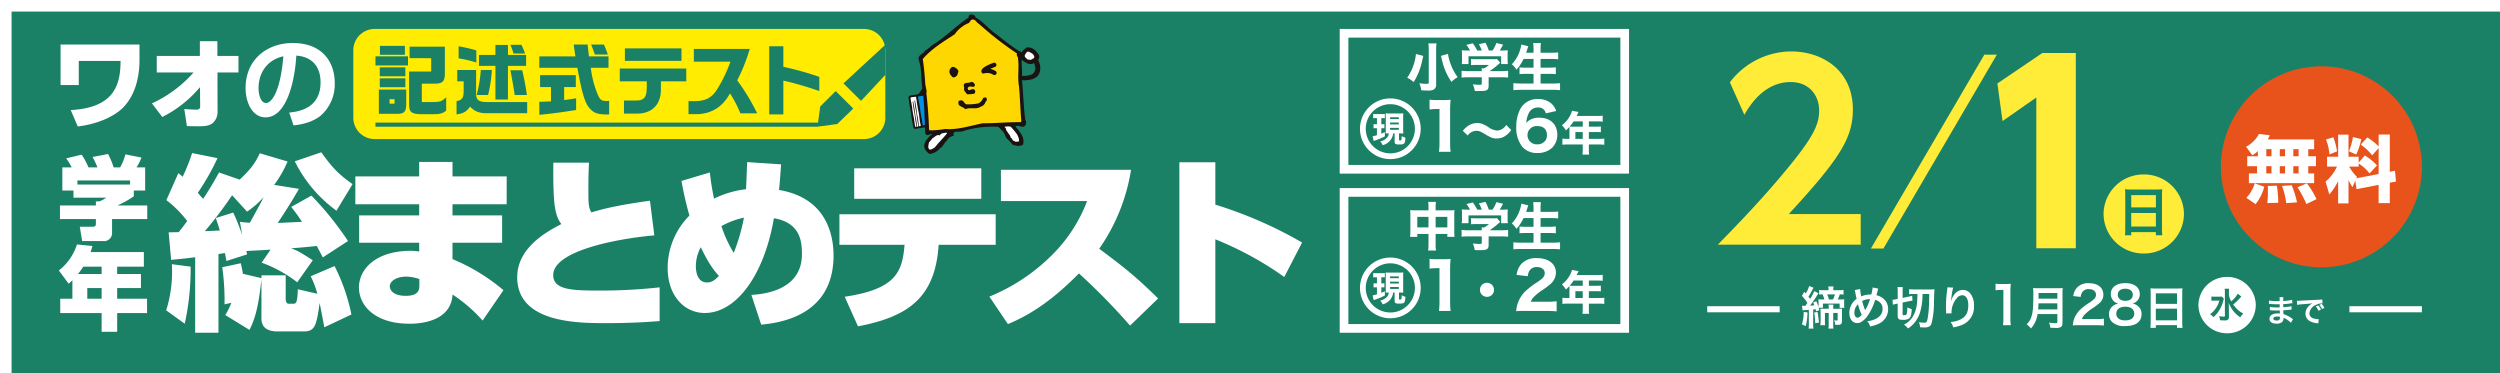 <svg xmlns="http://www.w3.org/2000/svg" xmlns:xlink="http://www.w3.org/1999/xlink" width="864" height="129" viewBox="0 0 864 129">
  <defs>
    <filter id="長方形_766" x="0" y="0" width="864" height="129" filterUnits="userSpaceOnUse">
      <feOffset dx="4" dy="4" input="SourceAlpha"/>
      <feGaussianBlur result="blur"/>
      <feFlood flood-opacity="0.161"/>
      <feComposite operator="in" in2="blur"/>
      <feComposite in="SourceGraphic"/>
    </filter>
    <clipPath id="clip-path">
      <rect id="長方形_711" data-name="長方形 711" width="429.657" height="105" fill="none"/>
    </clipPath>
    <clipPath id="clip-path-2">
      <rect id="長方形_696" data-name="長方形 696" width="45.552" height="48.187" fill="none"/>
    </clipPath>
  </defs>
  <g id="グループ_1624" data-name="グループ 1624" transform="translate(5724 13531)">
    <g transform="matrix(1, 0, 0, 1, -5724, -13531)" filter="url(#長方形_766)">
      <rect id="長方形_766-2" data-name="長方形 766" width="860" height="125" fill="#1a8166"/>
    </g>
    <g id="グループ_1518" data-name="グループ 1518" transform="translate(-5703.657 -13521)">
      <g id="グループ_1394" data-name="グループ 1394" transform="translate(0 0)" clip-path="url(#clip-path)">
        <path id="パス_1244" data-name="パス 1244" d="M27.969,6.342v5.7c0,3.212-.555,11.018-5.766,16.2-3.474,3.419-9.586,5.733-15.561,6.424L4.211,29c15.908-.83,17.159-9.774,17.228-16.993H6.989v8.358H.7V6.342Z" transform="translate(-0.106 -0.957)" fill="#fff"/>
        <path id="パス_1245" data-name="パス 1245" d="M39.551,15.81V10.076h14.9V5H60.5v5.077H67.79V15.81H60.53l.035,13.538A5.159,5.159,0,0,1,58.9,33.287c-1.32,1.036-2.917,1.1-4.931,1.1-1.563,0-3.231-.034-4-.034l-.9-5.906c.834.069,3.335.207,3.96.207.763,0,1.528-.1,1.528-1.106l-.07-6.666A40.994,40.994,0,0,1,41.461,31.18l-3.577-4.7A43.251,43.251,0,0,0,52.264,15.81Z" transform="translate(-5.718 -0.755)" fill="#fff"/>
        <path id="パス_1246" data-name="パス 1246" d="M91.078,29.772c4.376-.415,10.837-2.073,10.837-10.466,0-5.388-2.917-8.843-8.371-9.223-.59,9.43-3.508,21.346-10.663,21.346-4.411,0-6.877-4.94-6.877-10.12,0-9.948,7.5-15.578,16.289-15.578,10.352,0,14.52,6.7,14.52,13.782a14.337,14.337,0,0,1-4.794,11.259c-2.432,2.039-5.94,3.074-9.448,3.42ZM80.485,21.412c0,1.623.52,5.042,2.6,5.042,1.842,0,4.9-3.626,5.975-16.13-5.314,1.14-8.579,5.389-8.579,11.088" transform="translate(-11.471 -0.865)" fill="#fff"/>
        <path id="パス_1247" data-name="パス 1247" d="M52.132,89.727A88.251,88.251,0,0,1,50.1,109.454l-6.415-4.621a44.727,44.727,0,0,0,1.964-15.951ZM44.539,77.879c.524,0,2.815-.065,3.469-.065.523-.651,1.308-1.628,2.945-3.841a37.566,37.566,0,0,0-7.2-7.226l4.124-9.31a12.693,12.693,0,0,1,1.5,1.237,66.513,66.513,0,0,0,3.273-8.2l8.771,1.758a84.463,84.463,0,0,1-6.808,11.98c.852.976,1.309,1.562,1.833,2.083,1.308-1.953,2.815-4.231,5.5-9.114l7.135,2.474c3.535-3.321,5.367-5.6,6.938-9.115L85.643,53.4A40.036,40.036,0,0,1,81,61.473L89.57,62.84c-2.291,4.036-4.778,7.943-7.33,11.783.392,0,7.4-.324,8.378-.39a57.673,57.673,0,0,0-3.731-5.144l7-3.906a108.757,108.757,0,0,1,12.632,15.69l-8.705,5.664c-.719-1.368-1.112-2.149-2.095-3.971-2.945.39-6.872.65-8.835.846,2.356.846,2.815,1.173,7.461,4.1l-5.366,7.618A45.6,45.6,0,0,0,76.676,88.36l3.076-4.492c-1.178.065-7,.39-8.378.455a8.31,8.31,0,0,1,.262,1.172L64.5,87.774c-.065-.39-.393-2.279-.524-2.734l-2.225.326v27.213H53.7V86.472c-2.355.326-4.712.587-8.312.913ZM66.465,65.053A141.176,141.176,0,0,1,57.04,77.488c.851-.065,4.451-.194,5.171-.26-.392-1.432-.72-2.279-1.375-4.3l6.022-1.888a70.811,70.811,0,0,1,3.076,7.748c-.262-1.694-.589-3.581-.785-4.558a32.6,32.6,0,0,0,3.468.325c3.076-5.6,4.254-7.748,4.712-8.789a30.68,30.68,0,0,1-5.695,4.948ZM64.109,106.46a25.153,25.153,0,0,0,2.095-4.233l-2.356.52a81.553,81.553,0,0,0-.785-12.824l6.414-1.367c.2.976.458,1.888.721,3.646l6.414,1.5v-.976h8.378v8.007c0,.457,0,1.824,1.112,1.824h1.376c.981,0,1.571,0,1.7-5.013L95.919,99.1a31.584,31.584,0,0,0-2.291-6.054l8.247-3.516a65.764,65.764,0,0,1,5.825,16.732l-9.36,4.427c-.459-2.409-.916-4.883-1.636-8.4-1.048,7.811-1.636,9.83-5.433,9.83h-9.1c-3.207,0-5.563-1.171-5.563-4.426V94.154C75.5,104.311,74.32,107.762,72.487,111.6ZM102.53,70.392a46.853,46.853,0,0,1-14.4-17.057l9.164-3.125c3.665,5.144,5.891,7.552,10.8,11Z" transform="translate(-6.594 -7.578)" fill="#fff"/>
        <path id="パス_1248" data-name="パス 1248" d="M172.977,59.134V68.77H154.257v3.84h17.149V82.05H154.257v5.665a66.632,66.632,0,0,1,17.607,10.741l-7.2,10.482a52.368,52.368,0,0,0-10.407-8.984c-.328,7.292-7.2,10.091-14.858,10.091-12.24,0-17.476-6.511-17.476-12.5,0-6.381,5.826-12.7,18-12.7a15.521,15.521,0,0,1,2.816.262V82.05h-20.75V72.61h20.75V68.77H120.68V59.134h22.058V54.122h11.519v5.012ZM142.8,94.615a14.313,14.313,0,0,0-4.582-.846c-3.01,0-5.628,1.366-5.628,3.384,0,.847.72,3.255,5.5,3.255,3.665,0,4.712-1.367,4.712-3.451Z" transform="translate(-18.214 -8.169)" fill="#fff"/>
        <path id="パス_1249" data-name="パス 1249" d="M233.951,79.556C220.075,80.793,199,85.09,199,93.293c0,5.143,6.741,5.339,15.709,5.339a185.449,185.449,0,0,0,21.075-1.107v11.653c-3.337.26-9.621.716-18.195.716-10.015,0-31.026,0-31.026-15.885,0-10.351,10.539-15.885,15.251-18.359-.851-1.172-2.16-2.995-2.552-8.985-.262-4.687-.262-8.528-.2-12.238h12.3c-.131,3.125-.2,5.013-.2,9.375s0,6.185,1.047,7.812c3.927-1.172,8.575-2.409,20.226-4.036Z" transform="translate(-28.158 -8.215)" fill="#fff"/>
        <path id="パス_1250" data-name="パス 1250" d="M262.386,57.778a86.2,86.2,0,0,0,1.44,9.049,33.627,33.627,0,0,1,11.063-3.255c.065-1.106.326-7.812.392-9.375L287,54.978c-.458,6.445-.524,7.161-.719,8.854,16.755,2.8,18.85,16.081,18.85,22.656,0,21.223-19.309,23.306-25,23.893l-3.4-10.286c4.908-.26,17.475-1.888,17.475-14.062,0-4.166-.393-10.872-9.687-12.435-3.4,19.856-13.09,32.747-23.89,32.747-7,0-12.829-5.86-12.829-15.625a25.631,25.631,0,0,1,7.527-18.034,115.338,115.338,0,0,1-2.748-11.978Zm-3.142,25.846a13.926,13.926,0,0,0-1.7,6.641c0,1.367.328,5.534,3.862,5.534,1.637,0,2.684-.782,4.123-2.279-2.095-2.149-4.058-5.274-6.283-9.9M274.168,73.4a27.937,27.937,0,0,0-7.789,2.929,43.448,43.448,0,0,0,4.255,9.245A66.656,66.656,0,0,0,274.168,73.4" transform="translate(-37.4 -8.18)" fill="#fff"/>
        <path id="パス_1251" data-name="パス 1251" d="M319.547,101.126c17.869-2.668,19.9-8.658,20.682-17.968H317.715V72.612h54V83.158h-19.7c-1.178,18.294-10.538,24.869-27.882,28.19Zm47.191-33.853H322.82V56.727h43.919Z" transform="translate(-47.953 -8.562)" fill="#fff"/>
        <path id="パス_1252" data-name="パス 1252" d="M427.708,57.341a65.225,65.225,0,0,1-11,27.278c8.378,6.249,12.567,9.5,20.355,17.187l-9.687,9.375a220.892,220.892,0,0,0-17.672-18.033c-10.8,11-18.916,15.169-24.544,17.513l-6.415-9.5a65.523,65.523,0,0,0,21.992-14.714,52.274,52.274,0,0,0,11.782-18.294H382.742V57.341Z" transform="translate(-57.165 -8.655)" fill="#fff"/>
        <path id="パス_1253" data-name="パス 1253" d="M492.342,93.921A114.753,114.753,0,0,0,468.516,80.9v28.97H456.081v-55.6h12.435V68.922a144.34,144.34,0,0,1,29.978,13.086Z" transform="translate(-68.837 -8.192)" fill="#fff"/>
        <path id="パス_1254" data-name="パス 1254" d="M296.335,38.068h-169.1a7.383,7.383,0,0,1-7.383-7.383V7.384A7.383,7.383,0,0,1,127.231,0h169.1a7.383,7.383,0,0,1,7.383,7.383v23.3a7.383,7.383,0,0,1-7.383,7.383" transform="translate(-18.089 0)" fill="#ffec00"/>
        <path id="パス_1255" data-name="パス 1255" d="M140.112,13.668H128.865V10.506h11.247Zm-.615,8.343v5.129c-.027,2.63-.774,3.322-3.553,3.241h-5.9v-8.37Zm-.293-4.624H130.36V14.305H139.2Zm-8.844.718H139.2v3.082H130.36Zm8.683-8.132h-8.629V6.892h8.629Zm-3.581,15.359h-1.709v1.541h1.709Zm5.21-14.19V7.158h12.182v8.45c.108,3.454-.533,4.3-3.366,4.358h-4.6v6.35H148.9c2.4-.053,2.859-.239,4.408-1.647v4.649c-1.389,1.01-2.137,1.2-4.89,1.2h-3.553c-3.607-.053-4.407-.691-4.38-3.454V15.767h7.64V11.143Z" transform="translate(-19.45 -1.04)" fill="#1a8166"/>
        <path id="パス_1256" data-name="パス 1256" d="M161.869,25.906c1.924-.346,2.431-1.037,2.458-3.4V19.077h-2.218V15.17h6.518v7.415c-.107,3,.615,3.64,4.087,3.666h13.572V30.1H172.635c-2.752.08-4.542-.584-6.091-2.286-1.229,1.754-2.3,2.366-4.675,2.685Zm6.839-13.313a37.031,37.031,0,0,0-6.118-1.434v-4.2a61.555,61.555,0,0,1,6.118,1.435Zm5.37,2.577a46.627,46.627,0,0,1-1.309,8.637h-3.953a45.567,45.567,0,0,0,1.442-8.637Zm1.229-5.208V6.508h4.328V9.962h6.278v3.774h-6.278V25.374h-4.328V13.736h-5.69V9.962Zm8.976-3.507a20.155,20.155,0,0,1,1.256,3.029h-3.98a19.133,19.133,0,0,0-1.1-3.029Zm.267,8.795a82.76,82.76,0,0,1,1.63,8.557h-4.2c-.426-2.764-.667-4.2-1.5-8.557Z" transform="translate(-24.431 -0.974)" fill="#1a8166"/>
        <path id="パス_1257" data-name="パス 1257" d="M208.042,10.452c-.295-1.94-.348-2.232-.588-4.092h4.808l.267,2.525.187,1.567h6.759v3.933h-6.118a34.193,34.193,0,0,0,2.565,9.646c.774,1.541,1.229,1.834,2.912,1.834.16,0,.481,0,.854-.028v4.678h-.854c-2.484,0-3.848-.346-4.943-1.222-2.324-1.834-3.312-4.7-5.182-14.908H195.565V10.452Zm-8.443,10.6h-3.766V16.936h12.342v4.119h-4.034v4.49c1.977-.266,2.27-.318,4.14-.61v4.039c-4.594.744-8.816,1.3-12.717,1.674V26.156l2.031-.079,2-.08ZM217.9,6.36c.481,1.116.722,1.674,1.336,3.454h-4.461c-.721-1.992-.828-2.285-1.309-3.454Z" transform="translate(-29.517 -0.96)" fill="#1a8166"/>
        <path id="パス_1258" data-name="パス 1258" d="M228.318,14.887h22.975V19.3h-8.762v2.683c.08,5.369-3.153,8.583-8.469,8.477h-4.3V25.941h3.98c2.939.079,3.927-1.09,3.9-4.677V19.3h-9.324Zm1.764-6.962h19.555v4.3H230.082Z" transform="translate(-34.461 -1.196)" fill="#1a8166"/>
        <path id="パス_1259" data-name="パス 1259" d="M258.132,12.53V8.145h19.315a59.846,59.846,0,0,1-4.328,10.841,73.6,73.6,0,0,1,6.893,11.4h-5.8a42.042,42.042,0,0,0-3.58-6.883c-2.538,4.571-6.064,6.856-10.979,7.175h-3.367V26.188h1.684c4.06.026,6.144-.983,8.121-3.934a50.475,50.475,0,0,0,4.7-9.724Z" transform="translate(-38.682 -1.229)" fill="#1a8166"/>
        <path id="パス_1260" data-name="パス 1260" d="M294.026,7.049v7.094a111.131,111.131,0,0,1,12.423,3.481V22.54a109.666,109.666,0,0,0-12.423-3.614V30.593h-4.889V7.049Z" transform="translate(-43.64 -1.064)" fill="#1a8166"/>
        <path id="パス_1261" data-name="パス 1261" d="M30.611,73.4H18.45v4.587a2.767,2.767,0,0,1-3.063,3.016H8.122L7.3,76.042h4.358c1.074,0,1.2-.282,1.2-1.257V73.4H.446V68.691H12.859V67.276h1.2a9.288,9.288,0,0,0,2.4-1.287H5.121V63.538H1.267V55.527H4.489a19.023,19.023,0,0,0-1.9-3.11l5.338-1.288a22.293,22.293,0,0,1,2.369,4.4H13.4a31.114,31.114,0,0,0-1.674-3.582l5.338-1.037a25.027,25.027,0,0,1,1.927,4.619h2.275a20.18,20.18,0,0,0,1.8-4.492l5.559,1.1a21.672,21.672,0,0,1-1.706,3.393h2.969v8.011H25.968v1.98a35.437,35.437,0,0,1-5.654,3.173h10.3ZM24.672,60.051H6.479v1.415H24.672Z" transform="translate(-0.067 -7.684)" fill="#fff"/>
        <path id="パス_1262" data-name="パス 1262" d="M29.375,90.365v5.026H20.152v2.545h8.212v4.869H20.152v3.676H30.48v4.964H20.152v6.472h-5.37v-6.472H.474v-4.964h4.2V100.1c-.569.565-.822.785-1.3,1.194L0,96.712a18.416,18.416,0,0,0,6.253-8.987l5.338.534c-.188.723-.284,1.037-.632,2.106ZM8.434,95.391A23.336,23.336,0,0,1,6.6,97.936h8.182V95.391Zm6.348,7.414H9.823v3.676h4.959Z" transform="translate(0 -13.241)" fill="#fff"/>
        <path id="パス_1263" data-name="パス 1263" d="M333.83,7.961a4.929,4.929,0,0,0-.188-1.339l-14.287,13.2,6.073,6.04,8.4-8.984Z" transform="translate(-48.201 -0.999)" fill="#1a8166"/>
        <path id="パス_1264" data-name="パス 1264" d="M288.455,36.677l-6.838.937H128.865V36.191H281.816l.773-5.583,5.343-5.314L294,31.334Z" transform="translate(-19.45 -3.818)" fill="#1a8166"/>
      </g>
    </g>
    <g id="グループ_1499" data-name="グループ 1499" transform="translate(-4956.454 -13508.081)">
      <path id="パス_1143" data-name="パス 1143" d="M353.486,181.374a34.727,34.727,0,1,1-34.727-34.727,34.727,34.727,0,0,1,34.727,34.727" transform="translate(-284.032 -146.647)" fill="#e8531c"/>
      <path id="パス_1144" data-name="パス 1144" d="M298.168,179.565a7.52,7.52,0,0,1-1.953,1.426l-2.128-2.929a10.671,10.671,0,0,0,4.457-4.407l3.73.45a7.888,7.888,0,0,1-.7,1.428H317.6v3.38h-2.029v2.454h2.655V184.8h-2.655v2.479H317.6v3.38H295.062v-3.38h2.805V184.8h-3.381v-3.431h3.681Zm2.2,12.345a16.348,16.348,0,0,1-3,6.009l-3.181-2.179a13.01,13.01,0,0,0,2.9-5.032Zm.7-10.543h1.8v-2.454h-1.8Zm0,5.91h1.8V184.8h-1.8Zm3.656,4.257a40.674,40.674,0,0,1,.476,5.91l-3.782.1a28.67,28.67,0,0,0,.2-3.981,17.849,17.849,0,0,0-.05-1.928Zm1-10.167h1.828v-2.454H305.73Zm0,5.91h1.828V184.8H305.73Zm4.107,4.082a32.573,32.573,0,0,1,1.852,5.934l-3.73.276a25.893,25.893,0,0,0-1.452-5.96Zm.576-9.992h1.828v-2.454h-1.828Zm0,5.91h1.828V184.8h-1.828Zm4.683,3.431a28.364,28.364,0,0,1,3.331,5.483l-3.505,1.677a34.683,34.683,0,0,0-3.08-5.783Z" transform="translate(-285.384 -150.279)" fill="#fff"/>
      <path id="パス_1145" data-name="パス 1145" d="M336.1,189.812l-.976,2.255a16.688,16.688,0,0,1-1.378-2.48v8.088h-3.581v-7.688a21.209,21.209,0,0,1-3.054,4.608l-1.278-4.458a14.852,14.852,0,0,0,3.931-5.159h-3.43v-3.431h3.831v-7.612h3.581v7.612h3.506V183.6l2.128-2.479a20.131,20.131,0,0,1,4.232,3.43l-2.579,2.78a14.7,14.7,0,0,0-3.781-3.431v1.077h-3.255a14.612,14.612,0,0,0,2.679,3.556l-.2.474,7.688-1.477V178.57l-2.229,2.5a18.222,18.222,0,0,0-3.956-3.705l2.278-2.479a19.126,19.126,0,0,1,3.907,3.13v-4.131h3.856v12.871l1.8-.35.325,3.73-2.128.4V197.6H344.16v-6.311l-7.637,1.478Zm-7.587-14.974a25.1,25.1,0,0,1,1.278,4.858l-2.655,1.077a16.394,16.394,0,0,0-1.177-5.183Zm9.665.626A23.381,23.381,0,0,1,336.4,180.8l-2.5-1.128a21.035,21.035,0,0,0,1.377-4.908Z" transform="translate(-289.652 -150.31)" fill="#fff"/>
    </g>
    <g id="グループ_1520" data-name="グループ 1520" transform="translate(-5410.026 -13526)">
      <g id="グループ_1375" data-name="グループ 1375" transform="translate(0 0)" clip-path="url(#clip-path-2)">
        <path id="パス_1182" data-name="パス 1182" d="M8.189,58.868a6.066,6.066,0,0,1-1.1,1.069c-.565.649.046,2.72-.011,3.661a2.438,2.438,0,0,1,1.981,1.561,3.42,3.42,0,0,1-.778,2.554c-.381.307-.913.751-1.451.52-1.125-.448-2.252-.754-2.586-2.061-.095-.8-.238-1.78.355-2.341,1.6-.319-.969-1.8,1.771-4.981.3-.8,1.087-1.258,1.222-1.927Z" transform="translate(-2.343 -32.067)" fill="#1a1311"/>
        <path id="パス_1183" data-name="パス 1183" d="M6.829,76.1c.053-.452-.345-1.015.181-1.317a2.353,2.353,0,0,1,2.165.635c.19.475-.153.919-.269,1.338-.6.518-.866.108-1.5.049Z" transform="translate(-3.794 -42.076)" fill="#fff"/>
        <path id="パス_1184" data-name="パス 1184" d="M5.22,74.893l-2.5.45L.929,64.732l2.4-.328Z" transform="translate(-0.523 -36.281)" fill="#fff"/>
        <path id="パス_1185" data-name="パス 1185" d="M19.084,71.092,8.138,72.922,6.342,62.31l11-1.448Z" transform="translate(-3.573 -34.286)" fill="#0092e5"/>
        <path id="パス_1186" data-name="パス 1186" d="M14.771,63.069c-.21-1.3-.245-1.126-.43-2.262a1.067,1.067,0,0,0-.077-.382c-.069-.11-.067-.223-.17-.3a1.551,1.551,0,0,0-.461-.155,1.043,1.043,0,0,0-.388.047c-1.545.218-1.555.154-3.1.37s-1.536.277-3.082.493-1.555.155-3.1.37-1.538.276-3.083.493a1.043,1.043,0,0,0-.394.081,1.174,1.174,0,0,0-.342.253,1.149,1.149,0,0,0-.134.4,1.121,1.121,0,0,0,.045.4c.194,1.195.133,1.206.327,2.4s.255,1.186.449,2.383.133,1.206.327,2.4.254,1.186.448,2.382a1.13,1.13,0,0,0,.082.393,1.248,1.248,0,0,0,.239.358,1.175,1.175,0,0,0,.412.111,1.02,1.02,0,0,0,.4-.045c1.537-.283,1.548-.224,3.084-.507s1.525-.345,3.064-.629,1.548-.223,3.085-.508,1.525-.346,3.061-.627a1,1,0,0,0,.38-.08.79.79,0,0,0,.45-.628,1.032,1.032,0,0,0-.045-.384s-.1-.979-.308-2.285c-.112-.693-.3-1.473-.43-2.262s-.2-1.589-.307-2.284M2.478,72.608a.3.3,0,0,1-.108-.034.245.245,0,0,1-.071-.081.541.541,0,0,1-.057-.151c-.193-1.195-.132-1.2-.326-2.4s-.256-1.184-.448-2.381-.134-1.206-.327-2.4S.884,63.972.69,62.775a.562.562,0,0,1,.019-.152.275.275,0,0,1,.044-.1.472.472,0,0,1,.118-.1.239.239,0,0,1,.105-.034c.827-.116,1.214-.152,1.632-.193.172,1.09.352,2.382.549,3.593.113.694.3,1.474.43,2.262s.194,1.589.307,2.284c.142.87.286,1.584.365,1.964-.195.044-.384.086-.611.136-.172-1.1-.137-1.11-.309-2.22s-.211-1.109-.384-2.225-.138-1.12-.311-2.236-.185-1.115-.385-2.226c-.011-.061-.229-.04-.215.035.2,1.11.138,1.121.311,2.237s.21,1.11.385,2.225.139,1.122.312,2.237.209,1.109.383,2.218c-.131.028-.277.057-.445.088-.132-.878-.114-.965-.274-1.993-.174-1.116-.211-1.11-.385-2.226s-.138-1.12-.311-2.237-.185-1.113-.385-2.223c-.009-.052-.227-.035-.215.033.2,1.11.138,1.12.312,2.235s.21,1.11.384,2.226.138,1.12.312,2.237c.16,1.031.2,1.106.347,1.989l-.147.028a.509.509,0,0,1-.149-.021M13.7,60.907c.184,1.139.1.981.307,2.285.113.694.3,1.474.43,2.262s.195,1.588.307,2.284c.212,1.3.429,2.259.429,2.259a.33.33,0,0,1,.014.125.384.384,0,0,1-.069.109.2.2,0,0,1-.067.067.452.452,0,0,1-.135.058c-1.535.284-1.547.223-3.083.507s-1.526.345-3.063.628-1.548.224-3.085.507c-.311.057-.556.106-.766.148-.046-.394-.134-1.1-.27-1.943-.113-.693-.3-1.473-.43-2.263s-.195-1.589-.306-2.283c-.194-1.2-.477-2.462-.663-3.541.223-.028.485-.06.822-.108,1.546-.215,1.538-.276,3.084-.492s1.554-.154,3.1-.369,1.538-.277,3.084-.493a.809.809,0,0,1,.172.022c.056.022.21.092.19.229" transform="translate(0 -33.779)" fill="#1a1311"/>
        <path id="パス_1187" data-name="パス 1187" d="M43.816,23.785c.378,4.5.515,8.669,1.039,12.707.418.489.269.949.188,1.575-1.052,1.682-2.323-.176-3.583.618,1.385,1.852,3.268,3.574,2.656,6.2-.865.888-2.519.456-3.606.165a22.081,22.081,0,0,0-2.25-2.377c-.448-1.052-.783-2.22-1.827-2.85-.074-.336-.71-.7-.836-.978a33.5,33.5,0,0,0-12.235,1.471c-1.05.555-3.922-.553-3.2,1.615a3.468,3.468,0,0,0-2.512,1.813c-.927.661-1.2,2.027-2.256,2.472a5.146,5.146,0,0,1-3.633,1.975,4.425,4.425,0,0,1-1.666-1.844c-.651-1.886.915-3.427,2.045-4.609.162-.118.445-.131.545-.364-.747-.3-1.758.985-2.379-.228-.291-5.064-.267-9.412-.89-14.294l-.189-1.685c-.451-3.648-.123-6.314-1.237-9.648-.248-1.683,1.72-1.83,2.23-3.038,1-.384,1.9-1.557,2.946-2.168,4.334-2.685,7.884-6.516,12.1-9.255-.235-1.4,2.026-1.332,2.36-.221L27.52.95C30.469,2.507,32.4,5.3,35.257,7.138a79.968,79.968,0,0,0,7.48,5.526,1.67,1.67,0,0,1,1.182,1.184c-.778,2.69.143,5.523-.311,7.917Z" transform="translate(-4.489 0)" fill="#1a1311"/>
        <path id="パス_1188" data-name="パス 1188" d="M78.27,88.852c1.252,1.465,2.727,2.807,2.708,4.84-.5.136-1.337.4-1.7-.148-.673.086-.544-.821-1.177-1.074-.167-1.176-1.62-2.012-1.734-3.3l-.472-.43c.612-.2,1.957-.372,2.375.115" transform="translate(-42.755 -49.876)" fill="#fff"/>
        <path id="パス_1189" data-name="パス 1189" d="M22.2,93.663c-1.334,1.755-2.851,3.066-4.289,4.942-.552.247-.979.778-1.771.757-.819-.638-.358-1.676-.228-2.472L17.2,95.363c.771-.375,1.515-1.424,2.442-.9.4-.98,1.431-.743,2.211-1Z" transform="translate(-8.826 -52.647)" fill="#fff"/>
        <path id="パス_1190" data-name="パス 1190" d="M30.711,5.5a116.273,116.273,0,0,0,13.2,10.279c-.421.7.394,1.116.312,1.8.428,2.989-.262,6.431.336,9.526.373,4.242.447,8.214.8,12l-.212.352c-4.714,0-8.554.4-13.155.4-4.331.883-8.749,2.342-12.967,1.975a32.542,32.542,0,0,1-5.315.479l-.244-.332c-.159-4.59-.452-8.382-.937-12.674.38-.358-.335-1.844-.407-3.729-.176-2.548-.416-5.205-.829-7.913,3.069-3.607,7.157-6.016,11.068-8.586a10.772,10.772,0,0,1,4.815-3.859c.546-.425.468-.875,1.078-1.187,1.3-.234,1.523,1.007,2.456,1.474" transform="translate(-6.362 -2.254)" fill="gold"/>
        <path id="パス_1191" data-name="パス 1191" d="M33,41.755a1.831,1.831,0,0,0-.168,2.546c.369.417.481.719.99.827a1.716,1.716,0,0,0,1.517-1.674c.274-.189.126-.817-.137-1.064-.5-.54-1.568-1.34-2.2-.635" transform="translate(-18.249 -23.366)" fill="#1a1311"/>
        <path id="パス_1192" data-name="パス 1192" d="M47.647,54.419a1.308,1.308,0,0,1-.436.693c-.793.019-1.66-.527-2.143.506.232.165.017.682.465.555l.006.114c.791-.078,1.562-.948,2.158.171a1.141,1.141,0,0,1-.313,1.031,12.741,12.741,0,0,1-2.494.175c-.413-.669-1.337-1.326-.964-2.131-.068-.568-.423-1.179.19-1.6.673-.357,1.532-.093,2.142-.508.794-.075,1.033.372,1.387.989" transform="translate(-24.654 -30.094)" fill="#1a1311"/>
        <path id="パス_1193" data-name="パス 1193" d="M39.6,68.207c.594.7,1.714.83,2.251,1.538,1.925-.824,3.513.263,5.376-.9a2.378,2.378,0,0,0,1.643-1.693.934.934,0,0,0,.193-1.423c-.321-.171-.678.07-1.022.079a3.222,3.222,0,0,1-1.716,1.939,20.916,20.916,0,0,1-4.1.307C41.354,67.7,41.3,66.5,40.243,66.7c-.98.012-.832.793-.641,1.508" transform="translate(-22.231 -36.994)" fill="#1a1311"/>
        <path id="パス_1194" data-name="パス 1194" d="M62.283,42.422a.761.761,0,0,0,.272-1.415,6.228,6.228,0,0,0-1.827-.7c.5-.24,1.083-.484,1.661-.693a.761.761,0,0,0-.52-1.43c-4.261,1.549-4.226,2.626-4.213,2.979a.756.756,0,0,0,.345.613.765.765,0,0,0,.7.066,3.836,3.836,0,0,1,3.1.489.752.752,0,0,0,.481.1" transform="translate(-32.479 -21.482)" fill="#1a1311"/>
        <path id="パス_1195" data-name="パス 1195" d="M88.791,40.206a1.575,1.575,0,0,0,1.293.215c.2-.016.609-.055,1.04-.083a6.12,6.12,0,0,0,.967-.2,3.75,3.75,0,0,0,.929-.308,5.138,5.138,0,0,0,1.148-.727,2.858,2.858,0,0,0,.784-1.237,5.5,5.5,0,0,0,.228-.757,4.613,4.613,0,0,0,.064-.785,4.81,4.81,0,0,0-.048-.782c-.038-.26-.1-.516-.155-.774s-.207-.526-.28-.78a11.73,11.73,0,0,0-.751-1.4c-.121-.237-.25-.464-.38-.689-.117-.2-.172-.468-.343-.5-.188-.036-.349.209-.516.326s-.436.168-.482.356a.894.894,0,0,0,.173.591,6.318,6.318,0,0,1,.42.92,9.908,9.908,0,0,1,.259.979,9.925,9.925,0,0,1,.293.972,4.854,4.854,0,0,1,.086,1.018,2.758,2.758,0,0,1-.333.95,1.922,1.922,0,0,1-.662.765,2.018,2.018,0,0,1-.757.294,8.851,8.851,0,0,1-.876.242c-.3.039-.616.089-.9.1a5.121,5.121,0,0,1-.911-.042.636.636,0,0,0-.517.081.768.768,0,0,0-.326.448.71.71,0,0,0,.091.55.634.634,0,0,0,.456.316c.007,0,.064,0,.061.01s-.03-.039-.024-.022-.034.007-.018,0c0-.006-.017-.057-.009-.051" transform="translate(-49.694 -17.687)" fill="#1a1311"/>
        <path id="パス_1196" data-name="パス 1196" d="M95.091,29.554c-.121,1-1.184,1.555-2.032,2.033-1.522.6-2.626-.324-3.871-1.14-.612-.383-.558-1.238-.531-1.844.227-1.219,1.248-1.878,2.2-2.575a3.8,3.8,0,0,1,2.689.844c.609.616,1.868,1.855,1.547,2.681" transform="translate(-49.936 -14.643)" fill="#1a1311"/>
        <path id="パス_1197" data-name="パス 1197" d="M94.152,32.2c.4-.38,1.24-.376,1.158-1.126-.234-.994-1.368-1.492-2.174-1.742-.6.151-.789.816-1.119,1.234-.072.981.518.952,1.025,1.548Z" transform="translate(-51.833 -16.522)" fill="#fff"/>
      </g>
    </g>
    <g id="長方形_783" data-name="長方形 783" transform="translate(-5261 -13521)" fill="none" stroke="#fff" stroke-width="3">
      <rect width="100" height="50" stroke="none"/>
      <rect x="1.5" y="1.5" width="97" height="47" fill="none"/>
    </g>
    <path id="パス_1360" data-name="パス 1360" d="M-19.35-14.994a16.343,16.343,0,0,1,.126,2.358V-1.458c0,.342-.18.432-.774.432a18.867,18.867,0,0,1-2.5-.2,7.581,7.581,0,0,1,.684,2.43c.774.054,1.638.09,2.268.09A4.063,4.063,0,0,0-17.46.936a2.049,2.049,0,0,0,.792-1.908V-12.618a16.621,16.621,0,0,1,.126-2.376Zm4.356,4.3c.324,1.386.5,2.16.558,2.322a21.105,21.105,0,0,0,3.06,6.66,9.162,9.162,0,0,1,2.16-1.62,17.078,17.078,0,0,1-2.466-4.608,16.339,16.339,0,0,1-.846-3.1c-.018-.072-.036-.2-.054-.342Zm-8.658-.648a17.125,17.125,0,0,1-3.024,8.19,11.369,11.369,0,0,1,2.232,1.512,20.267,20.267,0,0,0,2.16-4.518,29.9,29.9,0,0,0,.918-3.42,3.334,3.334,0,0,1,.144-.612c.072-.288.072-.288.108-.486Zm18.018-1.206c-1.17,0-1.494-.018-2.178-.072a11.83,11.83,0,0,1,.072,1.494v1.818a8.05,8.05,0,0,1-.09,1.44h2.34v-2.682H5.8v2.682H8.118a11.347,11.347,0,0,1-.09-1.422v-1.836A11.3,11.3,0,0,1,8.1-12.618a22.078,22.078,0,0,1-2.232.072H5.292a21.581,21.581,0,0,0,1.17-2.034L4.14-15.138a11.34,11.34,0,0,1-1.314,2.592H1.53A15.765,15.765,0,0,0,.378-15.228l-2.286.5A11.584,11.584,0,0,1-.9-12.546H-2.466A15.923,15.923,0,0,0-4-15.03l-2.214.54a11.47,11.47,0,0,1,1.242,1.944Zm7.11,9.252H5.814a20.8,20.8,0,0,1,2.394.108V-5.544a17.127,17.127,0,0,1-2.376.126H1.818a27.72,27.72,0,0,0,3.2-2.5c.2-.18.27-.252.468-.414L4.338-9.612a8.529,8.529,0,0,1-1.386.072H-2.736a17.987,17.987,0,0,1-1.872-.072v2.124A18.281,18.281,0,0,1-2.754-7.56H1.584A8.49,8.49,0,0,1-.072-6.39H-.954A7.3,7.3,0,0,1-.9-5.418H-5.58a17.4,17.4,0,0,1-2.3-.126v2.358a19.851,19.851,0,0,1,2.322-.108H-.9V-1.08c0,.324-.126.378-.882.378C-2.322-.7-3.042-.756-4-.846a8.178,8.178,0,0,1,.684,2.268c.81.018,1.386.036,1.854.036,2.394,0,2.934-.342,2.934-1.908ZM16.992-9.63v3.006H14.418a19.281,19.281,0,0,1-2.268-.09v2.34a21.53,21.53,0,0,1,2.3-.108h2.538v3.348h-4.3a24.275,24.275,0,0,1-2.664-.126V1.17a26.833,26.833,0,0,1,2.736-.126H23.526a24.728,24.728,0,0,1,2.628.126V-1.26a23.318,23.318,0,0,1-2.682.126h-4.05V-4.482h2.916c.882,0,1.62.036,2.358.108V-6.732a22.737,22.737,0,0,1-2.376.108h-2.9V-9.63h3.546c.918,0,1.656.036,2.538.108V-11.88c-.774.072-1.656.108-2.61.108H19.422v-1.1a14.985,14.985,0,0,1,.108-2.268H16.866a15.414,15.414,0,0,1,.126,2.286v1.08H14.436c.144-.432.288-.864.378-1.17.144-.45.144-.468.2-.612.126-.342.126-.342.162-.468l-2.412-.594a8.815,8.815,0,0,1-.36,1.674A12.2,12.2,0,0,1,9.468-7.794a6.748,6.748,0,0,1,1.62,1.908A15.65,15.65,0,0,0,13.536-9.63Z" transform="translate(-5211 -13501)" fill="#fff"/>
    <path id="パス_1357" data-name="パス 1357" d="M-28.946-14.168a19.237,19.237,0,0,1,2.464-.154h.968v11.7A24.532,24.532,0,0,1-25.69.462h4.026a21.948,21.948,0,0,1-.176-3.08v-11.33a30.436,30.436,0,0,1,.176-3.564,24.6,24.6,0,0,1-2.486.088h-2.4a14.419,14.419,0,0,1-2.4-.132Zm13.186,9a3.763,3.763,0,0,1,3.006-1.62c.882,0,1.368.18,3.006,1.17A14.3,14.3,0,0,0-7.66-4.5a4.776,4.776,0,0,0,1.89.36,5.643,5.643,0,0,0,2.412-.54A7.5,7.5,0,0,0-.73-7.056L-2.44-8.82A4.073,4.073,0,0,1-5.482-6.876,5.84,5.84,0,0,1-8.56-8.028a10.2,10.2,0,0,0-1.62-.918,5.157,5.157,0,0,0-2.322-.54,5.611,5.611,0,0,0-3.2,1.044,7.784,7.784,0,0,0-1.746,1.656ZM14.816-13.64a5.833,5.833,0,0,0-2.09-2.926,7.061,7.061,0,0,0-4.268-1.21A6.675,6.675,0,0,0,2.5-14.5,13,13,0,0,0,1.022-8.184,10.61,10.61,0,0,0,3.046-1.342,6.616,6.616,0,0,0,8.348.88,7.216,7.216,0,0,0,13.5-1.012,6.309,6.309,0,0,0,15.212-5.3c0-3.74-2.376-6.028-6.248-6.028a6.324,6.324,0,0,0-2.992.638A4.288,4.288,0,0,0,4.5-9.5a7.994,7.994,0,0,1,.748-3.168A3.407,3.407,0,0,1,8.458-14.85a2.556,2.556,0,0,1,2.772,2.024Zm-3.19,8.316a3.258,3.258,0,0,1-.44,1.76A3.35,3.35,0,0,1,8.3-2.112,3.207,3.207,0,0,1,4.894-5.3,3.152,3.152,0,0,1,8.326-8.426C10.438-8.426,11.626-7.3,11.626-5.324ZM19.4-4h-.608a14.768,14.768,0,0,1-1.824-.1v2.128a14.951,14.951,0,0,1,1.824-.1h5.2V-.416a13.282,13.282,0,0,1-.1,1.856h2.32a10.977,10.977,0,0,1-.1-1.824v-1.68h3.52a14.672,14.672,0,0,1,1.808.1V-4.1a13.963,13.963,0,0,1-1.808.1h-3.52V-6.368h2.464A16.59,16.59,0,0,1,30.25-6.3V-8.288a16.9,16.9,0,0,1-1.744.064H26.122v-1.824h3.056a12.552,12.552,0,0,1,1.712.1v-2.08a10.183,10.183,0,0,1-1.712.1H21.914c.112-.256.176-.384.288-.64.224-.48.24-.512.352-.736l-2.272-.416a6.237,6.237,0,0,1-.4,1.152A9.817,9.817,0,0,1,16.794-8.72a9.27,9.27,0,0,1,1.392,1.776A13.767,13.767,0,0,0,19.37-8.128c.016.24.032.48.032.784ZM21.45-4V-6.368h2.544V-4Zm2.544-6.048v1.824h-3.52c-.4,0-.672-.016-.992-.032a17.122,17.122,0,0,0,1.36-1.792Z" transform="translate(-5201 -13479)" fill="#fff"/>
    <path id="パス_1361" data-name="パス 1361" d="M1.98-2.892v2.82c0,.828.276,1,1.632,1C4.584.924,5,.84,5.268.576s.336-.648.456-1.992A5.984,5.984,0,0,1,4.416-1.98a5.256,5.256,0,0,1-.12,1.4c-.048.072-.18.108-.456.108S3.492-.5,3.492-.648V-2.9h.732c.468.036.72.048.768.048a11.355,11.355,0,0,1-.06-1.32V-8.628A10.3,10.3,0,0,1,4.98-9.84a9.546,9.546,0,0,1-1.152.048H.06A9.243,9.243,0,0,1-1.116-9.84,10.553,10.553,0,0,1-1.08-8.628v4.56c0,.456-.012.816-.024,1.212C-.4-2.892-.4-2.892-.012-2.892A2.713,2.713,0,0,1-.744-1.32,4.3,4.3,0,0,1-3.012-.12a4.185,4.185,0,0,1,.864,1.308A4.952,4.952,0,0,0,.588-.624,5.015,5.015,0,0,0,1.5-2.892ZM.408-8.484H3.432v.636H.408Zm0,1.836H3.432v.636H.408Zm0,1.836H3.432v.66H.408ZM-4.128-8.184v2.136H-4.44A5.91,5.91,0,0,1-5.3-6.1v1.44A5.7,5.7,0,0,1-4.476-4.7h.348v2.412a10.851,10.851,0,0,1-1.5.384l.372,1.632c.144-.06.3-.108.444-.168A21.534,21.534,0,0,0-1.38-1.884L-1.4-3.336c-.576.276-.756.348-1.212.54V-4.7h.3c.252,0,.492.012.756.036V-6.1a4.432,4.432,0,0,1-.756.048h-.3V-8.184h.24a7.725,7.725,0,0,1,.972.048v-1.5a7.277,7.277,0,0,1-1.092.06H-4.308a7.62,7.62,0,0,1-1.116-.06v1.5a9.455,9.455,0,0,1,1.032-.048Z" transform="translate(-5244 -13482)" fill="#fff"/>
    <g id="楕円形_10" data-name="楕円形 10" transform="translate(-5254 -13497)" fill="none" stroke="#fff" stroke-width="2">
      <circle cx="10.5" cy="10.5" r="10.5" stroke="none"/>
      <circle cx="10.5" cy="10.5" r="9.5" fill="none"/>
    </g>
    <g id="長方形_784" data-name="長方形 784" transform="translate(-5261 -13466)" fill="none" stroke="#fff" stroke-width="3">
      <rect width="100" height="50" stroke="none"/>
      <rect x="1.5" y="1.5" width="97" height="47" fill="none"/>
    </g>
    <path id="パス_1359" data-name="パス 1359" d="M-19.314-12.312h-4.608a15.927,15.927,0,0,1-1.728-.072,14.609,14.609,0,0,1,.072,1.638v5.724a13.814,13.814,0,0,1-.09,1.872h2.484V-4.158h3.87v3.42a16.454,16.454,0,0,1-.126,2.322h2.718a15.009,15.009,0,0,1-.126-2.322v-3.42h4.05V-3.15h2.484a12.577,12.577,0,0,1-.09-1.872v-5.706a13.753,13.753,0,0,1,.072-1.656,14.8,14.8,0,0,1-1.764.072h-4.752V-13.32a12.96,12.96,0,0,1,.108-1.908h-2.682a11.888,11.888,0,0,1,.108,2Zm0,2.25v3.654h-3.87v-3.654Zm2.466,3.654v-3.654h4.05v3.654Zm11.214-6.138c-1.17,0-1.494-.018-2.178-.072a11.83,11.83,0,0,1,.072,1.494v1.818a8.05,8.05,0,0,1-.09,1.44h2.34v-2.682H5.8v2.682H8.118a11.347,11.347,0,0,1-.09-1.422v-1.836A11.3,11.3,0,0,1,8.1-12.618a22.078,22.078,0,0,1-2.232.072H5.292a21.581,21.581,0,0,0,1.17-2.034L4.14-15.138a11.34,11.34,0,0,1-1.314,2.592H1.53A15.765,15.765,0,0,0,.378-15.228l-2.286.5A11.584,11.584,0,0,1-.9-12.546H-2.466A15.923,15.923,0,0,0-4-15.03l-2.214.54a11.47,11.47,0,0,1,1.242,1.944Zm7.11,9.252H5.814a20.8,20.8,0,0,1,2.394.108V-5.544a17.127,17.127,0,0,1-2.376.126H1.818a27.72,27.72,0,0,0,3.2-2.5c.2-.18.27-.252.468-.414L4.338-9.612a8.529,8.529,0,0,1-1.386.072H-2.736a17.987,17.987,0,0,1-1.872-.072v2.124A18.281,18.281,0,0,1-2.754-7.56H1.584A8.49,8.49,0,0,1-.072-6.39H-.954A7.3,7.3,0,0,1-.9-5.418H-5.58a17.4,17.4,0,0,1-2.3-.126v2.358a19.851,19.851,0,0,1,2.322-.108H-.9V-1.08c0,.324-.126.378-.882.378C-2.322-.7-3.042-.756-4-.846a8.178,8.178,0,0,1,.684,2.268c.81.018,1.386.036,1.854.036,2.394,0,2.934-.342,2.934-1.908ZM16.992-9.63v3.006H14.418a19.281,19.281,0,0,1-2.268-.09v2.34a21.53,21.53,0,0,1,2.3-.108h2.538v3.348h-4.3a24.275,24.275,0,0,1-2.664-.126V1.17a26.833,26.833,0,0,1,2.736-.126H23.526a24.728,24.728,0,0,1,2.628.126V-1.26a23.318,23.318,0,0,1-2.682.126h-4.05V-4.482h2.916c.882,0,1.62.036,2.358.108V-6.732a22.737,22.737,0,0,1-2.376.108h-2.9V-9.63h3.546c.918,0,1.656.036,2.538.108V-11.88c-.774.072-1.656.108-2.61.108H19.422v-1.1a14.985,14.985,0,0,1,.108-2.268H16.866a15.414,15.414,0,0,1,.126,2.286v1.08H14.436c.144-.432.288-.864.378-1.17.144-.45.144-.468.2-.612.126-.342.126-.342.162-.468l-2.412-.594a8.815,8.815,0,0,1-.36,1.674A12.2,12.2,0,0,1,9.468-7.794a6.748,6.748,0,0,1,1.62,1.908A15.65,15.65,0,0,0,13.536-9.63Z" transform="translate(-5211 -13446)" fill="#fff"/>
    <path id="パス_1358" data-name="パス 1358" d="M-28.946-14.168a19.237,19.237,0,0,1,2.464-.154h.968v11.7A24.532,24.532,0,0,1-25.69.462h4.026a21.948,21.948,0,0,1-.176-3.08v-11.33a30.436,30.436,0,0,1,.176-3.564,24.6,24.6,0,0,1-2.486.088h-2.4a14.419,14.419,0,0,1-2.4-.132ZM-9.1-9.27a2.42,2.42,0,0,0-2.43,2.43A2.42,2.42,0,0,0-9.1-4.41,2.42,2.42,0,0,0-6.67-6.84,2.42,2.42,0,0,0-9.1-9.27ZM11.428.462A33.871,33.871,0,0,1,14.97.616V-2.9a21.958,21.958,0,0,1-3.366.176H6.038A4.672,4.672,0,0,1,7.072-4.356,19.43,19.43,0,0,1,9.492-6.38a28.175,28.175,0,0,0,3.3-2.42,5.249,5.249,0,0,0,1.936-3.96c0-3.08-2.574-5.038-6.622-5.038a6.879,6.879,0,0,0-5.412,2.09A7.17,7.17,0,0,0,1.132-11.99l3.894.44a4.114,4.114,0,0,1,.594-1.958A2.927,2.927,0,0,1,8.172-14.7c1.584,0,2.684.836,2.684,2.046,0,1.144-.484,1.76-2.508,3.124A30.211,30.211,0,0,0,4.586-6.732,10.783,10.783,0,0,0,1.528-2.156,10.33,10.33,0,0,0,1,.55,24.836,24.836,0,0,1,4.058.462ZM19.4-4h-.608a14.768,14.768,0,0,1-1.824-.1v2.128a14.951,14.951,0,0,1,1.824-.1h5.2V-.416a13.282,13.282,0,0,1-.1,1.856h2.32a10.977,10.977,0,0,1-.1-1.824v-1.68h3.52a14.672,14.672,0,0,1,1.808.1V-4.1a13.963,13.963,0,0,1-1.808.1h-3.52V-6.368h2.464A16.59,16.59,0,0,1,30.25-6.3V-8.288a16.9,16.9,0,0,1-1.744.064H26.122v-1.824h3.056a12.552,12.552,0,0,1,1.712.1v-2.08a10.183,10.183,0,0,1-1.712.1H21.914c.112-.256.176-.384.288-.64.224-.48.24-.512.352-.736l-2.272-.416a6.237,6.237,0,0,1-.4,1.152A9.817,9.817,0,0,1,16.794-8.72a9.27,9.27,0,0,1,1.392,1.776A13.767,13.767,0,0,0,19.37-8.128c.016.24.032.48.032.784ZM21.45-4V-6.368h2.544V-4Zm2.544-6.048v1.824h-3.52c-.4,0-.672-.016-.992-.032a17.122,17.122,0,0,0,1.36-1.792Z" transform="translate(-5201 -13424)" fill="#fff"/>
    <path id="パス_1362" data-name="パス 1362" d="M1.98-2.892v2.82c0,.828.276,1,1.632,1C4.584.924,5,.84,5.268.576s.336-.648.456-1.992A5.984,5.984,0,0,1,4.416-1.98a5.256,5.256,0,0,1-.12,1.4c-.048.072-.18.108-.456.108S3.492-.5,3.492-.648V-2.9h.732c.468.036.72.048.768.048a11.355,11.355,0,0,1-.06-1.32V-8.628A10.3,10.3,0,0,1,4.98-9.84a9.546,9.546,0,0,1-1.152.048H.06A9.243,9.243,0,0,1-1.116-9.84,10.553,10.553,0,0,1-1.08-8.628v4.56c0,.456-.012.816-.024,1.212C-.4-2.892-.4-2.892-.012-2.892A2.713,2.713,0,0,1-.744-1.32,4.3,4.3,0,0,1-3.012-.12a4.185,4.185,0,0,1,.864,1.308A4.952,4.952,0,0,0,.588-.624,5.015,5.015,0,0,0,1.5-2.892ZM.408-8.484H3.432v.636H.408Zm0,1.836H3.432v.636H.408Zm0,1.836H3.432v.66H.408ZM-4.128-8.184v2.136H-4.44A5.91,5.91,0,0,1-5.3-6.1v1.44A5.7,5.7,0,0,1-4.476-4.7h.348v2.412a10.851,10.851,0,0,1-1.5.384l.372,1.632c.144-.06.3-.108.444-.168A21.534,21.534,0,0,0-1.38-1.884L-1.4-3.336c-.576.276-.756.348-1.212.54V-4.7h.3c.252,0,.492.012.756.036V-6.1a4.432,4.432,0,0,1-.756.048h-.3V-8.184h.24a7.725,7.725,0,0,1,.972.048v-1.5a7.277,7.277,0,0,1-1.092.06H-4.308a7.62,7.62,0,0,1-1.116-.06v1.5a9.455,9.455,0,0,1,1.032-.048Z" transform="translate(-5244 -13427)" fill="#fff"/>
    <g id="楕円形_10-2" data-name="楕円形 10" transform="translate(-5254 -13442)" fill="none" stroke="#fff" stroke-width="2">
      <circle cx="10.5" cy="10.5" r="10.5" stroke="none"/>
      <circle cx="10.5" cy="10.5" r="9.5" fill="none"/>
    </g>
    <g id="グループ_1621" data-name="グループ 1621" transform="translate(84.902 -296.791)">
      <path id="パス_1320" data-name="パス 1320" d="M26.775-34.959c17.4-18.873,22.155-26.176,22.155-36.105,0-13.786-10.749-20.1-21.335-20.1A26.781,26.781,0,0,0,6.425-80.5L11.43-69.259c1.559-2.708,6.565-11.324,16-11.324,6.4,0,9.847,4.6,9.847,9.847,0,4.6-1.723,8.944-11.652,20.843C17.339-39.882,9.461-31.759,2.24-24.373h49.4V-34.959Z" transform="translate(-5217.48 -13125.269)" fill="#ffec39"/>
      <path id="パス_1321" data-name="パス 1321" d="M13.552-79.365l1.477,10.749,11.9-8.288v53.009H38.579V-89.376H28.322Z" transform="translate(-5131.08 -13125.521)" fill="#ffec39" stroke="#ffec39" stroke-width="2"/>
      <path id="パス_952" data-name="パス 952" d="M39.2,19.14h4.325l-39.2,67H0Z" transform="translate(-5162.322 -13234.452)" fill="#ffec39"/>
      <path id="パス_1323" data-name="パス 1323" d="M13.891,0A13.779,13.779,0,0,1,27.783,13.664,13.779,13.779,0,0,1,13.891,27.327,13.779,13.779,0,0,1,0,13.664,13.779,13.779,0,0,1,13.891,0Z" transform="translate(-5081.911 -13173.922)" fill="#ffec39"/>
      <path id="パス_1324" data-name="パス 1324" d="M-8.715-6.224a19.212,19.212,0,0,1-.11,2.216h2.18v-1.1H1.872v1.1H4.088a18.555,18.555,0,0,1-.11-2.216V-18.057a16.55,16.55,0,0,1,.092-1.868,14.739,14.739,0,0,1-1.978.092H-6.774a16.169,16.169,0,0,1-2.033-.092c.055.6.092,1.246.092,1.96Zm2.07-11.668H1.872v4.249H-6.645Zm0,6.173H1.872V-7.03H-6.645Z" transform="translate(-5065.698 -13148.883)" fill="#148366"/>
    </g>
    <g id="グループ_1623" data-name="グループ 1623" transform="translate(124.175 -329.602)">
      <path id="パス_1330" data-name="パス 1330" d="M0,0H25.044V2.1H0Z" transform="translate(-5258.158 -13095.57)" fill="#fff"/>
      <path id="パス_1331" data-name="パス 1331" d="M0,0H25.044V2.1H0Z" transform="translate(-5036.219 -13095.57)" fill="#fff"/>
      <path id="パス_1326" data-name="パス 1326" d="M-36-11.241V-12.69h5.777v1.48H-28.6a7.66,7.66,0,0,1-.063-1.118v-.787a6.572,6.572,0,0,1,.047-1.055,10.061,10.061,0,0,1-1.354.063h-.945a10.617,10.617,0,0,0,.74-1.763,7.85,7.85,0,0,1,1.307.079V-17.4a11.542,11.542,0,0,1-1.653.094h-1.9v-.126a6.338,6.338,0,0,1,.094-1.165h-1.826a6.585,6.585,0,0,1,.094,1.165v.126H-35.7A10.973,10.973,0,0,1-37.3-17.4v1.606a8.3,8.3,0,0,1,1.165-.079,11.372,11.372,0,0,1,.645,1.763h-.85c-.567,0-.85-.016-1.228-.047.031.3.047.677.047,1.055v.8c0,.2-.016.5-.031.819a12.728,12.728,0,0,0-.74-2.015l-1.07.409c.22.5.283.677.394.976-.677.079-.724.094-1.48.142.74-.96,1.747-2.424,2.346-3.416a8.954,8.954,0,0,1,.551-.866L-39.017-17A13.147,13.147,0,0,1-40.45-14.3c-.189-.283-.268-.394-.551-.756a23.96,23.96,0,0,0,1.228-2.141c.331-.614.409-.771.535-.96l-1.511-.614a10.493,10.493,0,0,1-1.165,2.582c-.189-.2-.362-.394-.519-.582l-.819,1.4a18.093,18.093,0,0,1,1.9,2.456c-.394.551-.394.551-.724,1.007a7.713,7.713,0,0,1-1.149-.047l.173,1.621c.189-.031.331-.047.645-.079.677-.031,1.181-.079,1.543-.11v4.833a11.851,11.851,0,0,1-.094,1.653h1.684a9.4,9.4,0,0,1-.094-1.653v-4.959c.252-.031.331-.031.819-.11.063.236.094.394.173.756l1.165-.409c-.126-.394-.173-.519-.268-.834Zm2.062-2.865a10.141,10.141,0,0,0-.6-1.763h2.692a9.547,9.547,0,0,1-.693,1.763Zm1.5,3.211v-.394a6.769,6.769,0,0,1,.063-1.055h-1.684c.031.331.063.693.063,1.086v.362h-1.543c-.488,0-.945-.016-1.307-.047q.047.567.047,1.275V-6.96a13.117,13.117,0,0,1-.094,1.732h1.653c-.047-.519-.063-.96-.063-1.747V-9.463H-34v3.888a10.632,10.632,0,0,1-.094,1.543h1.747a8.272,8.272,0,0,1-.094-1.543V-9.463h1.527v2.377c0,.189-.079.252-.315.252a4.768,4.768,0,0,1-.929-.094,3.309,3.309,0,0,1,.378,1.574c.346.016.535.016.771.016,1.275,0,1.59-.268,1.59-1.385V-9.652c0-.488.016-.945.047-1.291-.409.031-.9.047-1.354.047ZM-42.654-9.809a14.179,14.179,0,0,1-.6,4.313l1.322.582a20.03,20.03,0,0,0,.6-4.723Zm3.621.2a22.3,22.3,0,0,1,.362,3.684l1.291-.2c-.126-1.417-.283-2.676-.472-3.652Zm13.994-7.745a2.015,2.015,0,0,1,.157.535c.173.882.457,2.251.535,2.487a5.9,5.9,0,0,0-2.519,4.833c0,2.125,1.086,3.542,2.708,3.542a2.634,2.634,0,0,0,1.464-.425A7.063,7.063,0,0,0-20.82-8.109a18.91,18.91,0,0,0,2.865-5.872,3.714,3.714,0,0,1,1.417.677,2.882,2.882,0,0,1,1.149,2.44,3.772,3.772,0,0,1-.535,1.936,4.584,4.584,0,0,1-2.2,1.684,7.148,7.148,0,0,1-2.566.614,4.571,4.571,0,0,1,.976,1.842,11.545,11.545,0,0,0,2.566-.756,5.525,5.525,0,0,0,3.684-5.179,4.643,4.643,0,0,0-1.92-3.9A5.439,5.439,0,0,0-17.5-15.57c.063-.22.268-.992.488-1.842a1.671,1.671,0,0,1,.157-.441l-1.983-.394a12.08,12.08,0,0,1-.457,2.44h-.425a7.62,7.62,0,0,0-3.038.63,15.47,15.47,0,0,1-.378-2.534Zm1.165,4.9a16.911,16.911,0,0,0,1.291,3.621c-.535.677-1.039,1.023-1.48,1.023-.63,0-1.07-.708-1.07-1.732A3.98,3.98,0,0,1-23.874-12.454Zm2.471,2.078a1.348,1.348,0,0,0-.079-.236,18.288,18.288,0,0,1-.945-2.975,5.221,5.221,0,0,1,2.708-.63,17.322,17.322,0,0,1-1.574,3.636,1.275,1.275,0,0,0-.094.2ZM-3.331-16c-.031,1.511-.063,2-.142,2.834A10.976,10.976,0,0,1-5.11-7.92a7.238,7.238,0,0,1-2.9,2.5,5.712,5.712,0,0,1,1.4,1.322A8.464,8.464,0,0,0-4.543-5.858,10.355,10.355,0,0,0-2.481-9.494a21.419,21.419,0,0,0,.9-6.5H.746C.7-12.831.7-12.831.62-11.541A30.608,30.608,0,0,1,.211-7.7C-.041-6.251-.183-6.078-1.111-6.078a12.757,12.757,0,0,1-1.7-.173A6.334,6.334,0,0,1-2.418-4.5c.425.031,1.2.063,1.574.063,1.291,0,2-.378,2.33-1.212a28.527,28.527,0,0,0,.882-7.383c.11-3.542.11-3.747.189-4.6a15.025,15.025,0,0,1-1.621.063H-4.181a16.924,16.924,0,0,1-2.046-.094v1.732A9.29,9.29,0,0,1-4.921-16Zm-6.832,3.306v4.156c0,1.165.346,1.464,1.716,1.464a3.556,3.556,0,0,0,2.251-.5c.582-.488.771-1.2.9-3.211a6.811,6.811,0,0,1-1.543-.6,9.188,9.188,0,0,1-.22,2.346c-.126.252-.394.362-.929.362-.409,0-.472-.047-.472-.394v-3.983l2.267-.457A10.766,10.766,0,0,1-5.047-13.7l-.11-1.7a9.048,9.048,0,0,1-1.1.283l-2.2.457V-17a7.619,7.619,0,0,1,.079-1.4h-1.858a9.3,9.3,0,0,1,.079,1.511v2.6l-.63.126a5.415,5.415,0,0,1-1.165.157l.126,1.716a11.288,11.288,0,0,1,1.212-.315Zm17.19-5.62a3.7,3.7,0,0,1-.047.535l-.236,1.952c-.126,1.086-.22,2.834-.22,4.109,0,.315.031,1.48.047,1.936v.3a1.224,1.224,0,0,1-.016.2l1.889-.031v-.331a7.547,7.547,0,0,1,1.983-5.085,2.343,2.343,0,0,1,1.7-.834c1.354,0,2.109,1.259,2.109,3.526,0,2.393-.834,3.888-2.66,4.817a9.189,9.189,0,0,1-3.447.9,6.021,6.021,0,0,1,.929,1.858,13.425,13.425,0,0,0,3.085-.882,6.616,6.616,0,0,0,4.061-6.47A6.593,6.593,0,0,0,15.071-16a3.3,3.3,0,0,0-2.692-1.417,3.758,3.758,0,0,0-2.991,1.606A6.364,6.364,0,0,0,8.4-13.933a3.456,3.456,0,0,1-.094.346H8.255c.031-.378.094-.913.2-1.574A15.442,15.442,0,0,1,9.026-18.2Z" transform="translate(-5182.172 -13083.792)" fill="#fff"/>
      <path id="パス_1325" data-name="パス 1325" d="M-39.591-5.482a15,15,0,0,1-.143-2.325v-9.052a26.955,26.955,0,0,1,.143-2.952,13.009,13.009,0,0,1-1.825.089h-1.646a9.941,9.941,0,0,1-1.789-.107v2.272a15.908,15.908,0,0,1,1.842-.107h.859v9.856a14.848,14.848,0,0,1-.143,2.325ZM-23.5-9.333v2.723c0,.346-.11.425-.582.425A15.917,15.917,0,0,1-26.4-6.373a5.7,5.7,0,0,1,.457,1.763c.8.047,1.322.063,1.826.063a3.121,3.121,0,0,0,1.826-.315c.394-.252.567-.708.567-1.5v-10.2a11.874,11.874,0,0,1,.079-1.779,14.189,14.189,0,0,1-1.826.079h-6.564a15.882,15.882,0,0,1-1.842-.079A22.184,22.184,0,0,1-31.8-15.96c0,4.093-.157,5.935-.63,7.4a5.96,5.96,0,0,1-1.684,2.771,6.09,6.09,0,0,1,1.464,1.448,8.827,8.827,0,0,0,1.858-3.117,11.667,11.667,0,0,0,.457-1.873Zm-6.643-1.606c.094-1.275.126-1.621.126-2.109H-23.5v2.109ZM-30-14.653v-1.968h6.5v1.968Zm19.893,9.172c1.145,0,1.86.036,2.7.107V-7.736a18.8,18.8,0,0,1-2.612.143H-15.03A4.312,4.312,0,0,1-14.01-9.2a15.649,15.649,0,0,1,2.129-1.789,22.4,22.4,0,0,0,3.005-2.2,3.631,3.631,0,0,0,1.27-2.862c0-2.451-1.932-3.953-5.062-3.953a5.2,5.2,0,0,0-4.1,1.592A5.368,5.368,0,0,0-18-15.553l2.558.3a3.4,3.4,0,0,1,.555-1.646,2.528,2.528,0,0,1,2.272-1.055c1.521,0,2.469.751,2.469,1.968,0,.912-.5,1.5-2.147,2.63a24.634,24.634,0,0,0-2.952,2.164A8.829,8.829,0,0,0-17.7-7.682a9.14,9.14,0,0,0-.465,2.29,16.486,16.486,0,0,1,2.308-.089Zm7.71-7.459a3.872,3.872,0,0,0-1.771.716A3.39,3.39,0,0,0-5.639-9.292,3.712,3.712,0,0,0-4.6-6.609,6.144,6.144,0,0,0-.075-5.178C3.592-5.178,5.6-6.644,5.6-9.31A3.388,3.388,0,0,0,4.343-12.1a3.4,3.4,0,0,0-1.932-.841,3.319,3.319,0,0,0,2.576-3.345A3.519,3.519,0,0,0,4.5-18.075c-.769-1.252-2.361-1.95-4.526-1.95-3.059,0-4.991,1.449-4.991,3.739a3.429,3.429,0,0,0,.877,2.361A3.433,3.433,0,0,0-2.4-12.941Zm2.379-5.152c1.592,0,2.594.8,2.594,2.075,0,1.306-.966,2.111-2.558,2.111-1.628,0-2.63-.823-2.63-2.129C-2.616-17.288-1.6-18.093-.022-18.093ZM-.058-7.145c-1.932,0-3.077-.859-3.077-2.325,0-1.485,1.181-2.4,3.113-2.4s3.095.894,3.095,2.379C3.073-7.986,1.946-7.145-.058-7.145Zm8.813.678a16.511,16.511,0,0,1-.094,1.9h1.873v-.945h7.32v.945h1.9a15.947,15.947,0,0,1-.094-1.9V-16.637a14.225,14.225,0,0,1,.079-1.606,12.667,12.667,0,0,1-1.7.079H10.424a13.9,13.9,0,0,1-1.747-.079c.047.519.079,1.07.079,1.684ZM10.534-16.5h7.32v3.652h-7.32Zm0,5.3h7.32v4.03h-7.32Z" transform="translate(-5113.653 -13083.527)" fill="#fff"/>
      <path id="パス_1327" data-name="パス 1327" d="M-4.451-4.611c-.15-.086-.2-.129-.386-.247A9.6,9.6,0,0,0-7.778-6.371c-.011-.258-.011-.258-.043-1.3.419-.021.58-.032.73-.043.8-.075,1.288-.129,1.449-.15.247-.032.515-.064.7-.075l-.032-1.181a7.943,7.943,0,0,1-1.331.236c-.987.107-.987.107-1.524.14-.011-.665-.011-.794-.021-1.063.945-.054,1.363-.086,2.308-.215a6.713,6.713,0,0,1,.848-.1l-.054-1.191a14.521,14.521,0,0,1-3.091.408,6.654,6.654,0,0,1,.075-1.309H-9.131a7.658,7.658,0,0,1,.054,1.352c-.268.011-.633.021-.8.021a14.113,14.113,0,0,1-2.887-.225L-12.78-9.87h.172c.032,0,.118,0,.236.011.719.054,2.1.107,2.63.107.161,0,.333,0,.676-.011.011.612.011.977.011,1.073-.3.011-.665.021-.88.021a13.84,13.84,0,0,1-2.5-.182l-.021,1.159c.161,0,.268,0,.408.011.891.064,1.288.075,1.943.075.225,0,.558-.011,1.073-.021.011.429.011.429.021.58v.236A2.068,2.068,0,0,1-9-6.554,5.608,5.608,0,0,0-9.721-6.6c-1.8,0-2.866.687-2.866,1.857,0,1.063.9,1.674,2.469,1.674a2.857,2.857,0,0,0,1.771-.462,1.674,1.674,0,0,0,.6-1.449v-.118a4.776,4.776,0,0,1,.58.268,7.242,7.242,0,0,1,1.986,1.47Zm-4.529-.826v.258a1.361,1.361,0,0,1-.129.687,1.115,1.115,0,0,1-.934.343c-.762,0-1.224-.247-1.224-.644,0-.462.526-.741,1.4-.741A3.767,3.767,0,0,1-8.981-5.437Zm5.946-4.121a15.58,15.58,0,0,1,1.782-.215c2.329-.172,2.748-.215,3.617-.343A4.746,4.746,0,0,0,.872-9.033,3.737,3.737,0,0,0-.147-6.511,2.872,2.872,0,0,0,1.388-3.924,6.457,6.457,0,0,0,3.9-3.216c.182.032.236.032.365.064l.193-1.46c-.107.011-.2.011-.215.011a6.513,6.513,0,0,1-1.6-.279A1.8,1.8,0,0,1,1.216-6.629,3.489,3.489,0,0,1,3.384-9.495a4.8,4.8,0,0,1,2.125-.58,1.662,1.662,0,0,1,.225.011l-.075-1.363a7.907,7.907,0,0,1-1.234.1c-2.973.14-4.755.236-5.356.268-1.578.107-1.578.107-1.771.107-.054,0-.172,0-.408-.011Zm6.461.58a6.827,6.827,0,0,1,.955,1.47L5.2-7.938a5.756,5.756,0,0,0-.955-1.449Zm2.952.44a5.625,5.625,0,0,0-.945-1.385l-.784.386A7.114,7.114,0,0,1,5.573-8.11Z" transform="translate(-5051.255 -13086.479)" fill="#fff"/>
      <path id="パス_1328" data-name="パス 1328" d="M9.912,0a9.825,9.825,0,0,1,9.912,9.735A9.825,9.825,0,0,1,9.912,19.47,9.825,9.825,0,0,1,0,9.735,9.825,9.825,0,0,1,9.912,0Z" transform="translate(-5088.399 -13105.692)" fill="#fff"/>
      <path id="パス_1329" data-name="パス 1329" d="M1.515-12.441A8.922,8.922,0,0,1-.747-9.8a7.1,7.1,0,0,1-.8-2.2v-.851a7.976,7.976,0,0,1,.085-1.289H-3.01a7.817,7.817,0,0,1,.085,1.277v8.04c0,.255-.073.3-.438.3a11.133,11.133,0,0,1-1.581-.146,4.364,4.364,0,0,1,.341,1.4c.474.036,1.131.073,1.581.073a1.742,1.742,0,0,0,1.168-.28c.231-.195.316-.438.316-.985L-1.55-7.369c0-.4-.012-.681-.061-1.9A10.922,10.922,0,0,0,.311-6.079a10.658,10.658,0,0,0,2.08,1.812A6.79,6.79,0,0,1,3.437-5.58,8.43,8.43,0,0,1,1.321-7.089,10.858,10.858,0,0,1-.066-8.694,18.464,18.464,0,0,0,2.111-10.75c.414-.462.633-.706.645-.718Zm-5.462.985a7.072,7.072,0,0,1-1.07.049H-6.294a8.553,8.553,0,0,1-1.3-.061v1.484a8.23,8.23,0,0,1,1.216-.073h1.533a8.1,8.1,0,0,1-1.448,2.98A7.916,7.916,0,0,1-8.058-5.349,4.651,4.651,0,0,1-6.9-4.328,9.007,9.007,0,0,0-5.066-6.42,11.172,11.172,0,0,0-3.521-9.874a7.747,7.747,0,0,1,.255-.815Z" transform="translate(-5076.326 -13087.46)" fill="#1a8166"/>
    </g>
  </g>
</svg>
